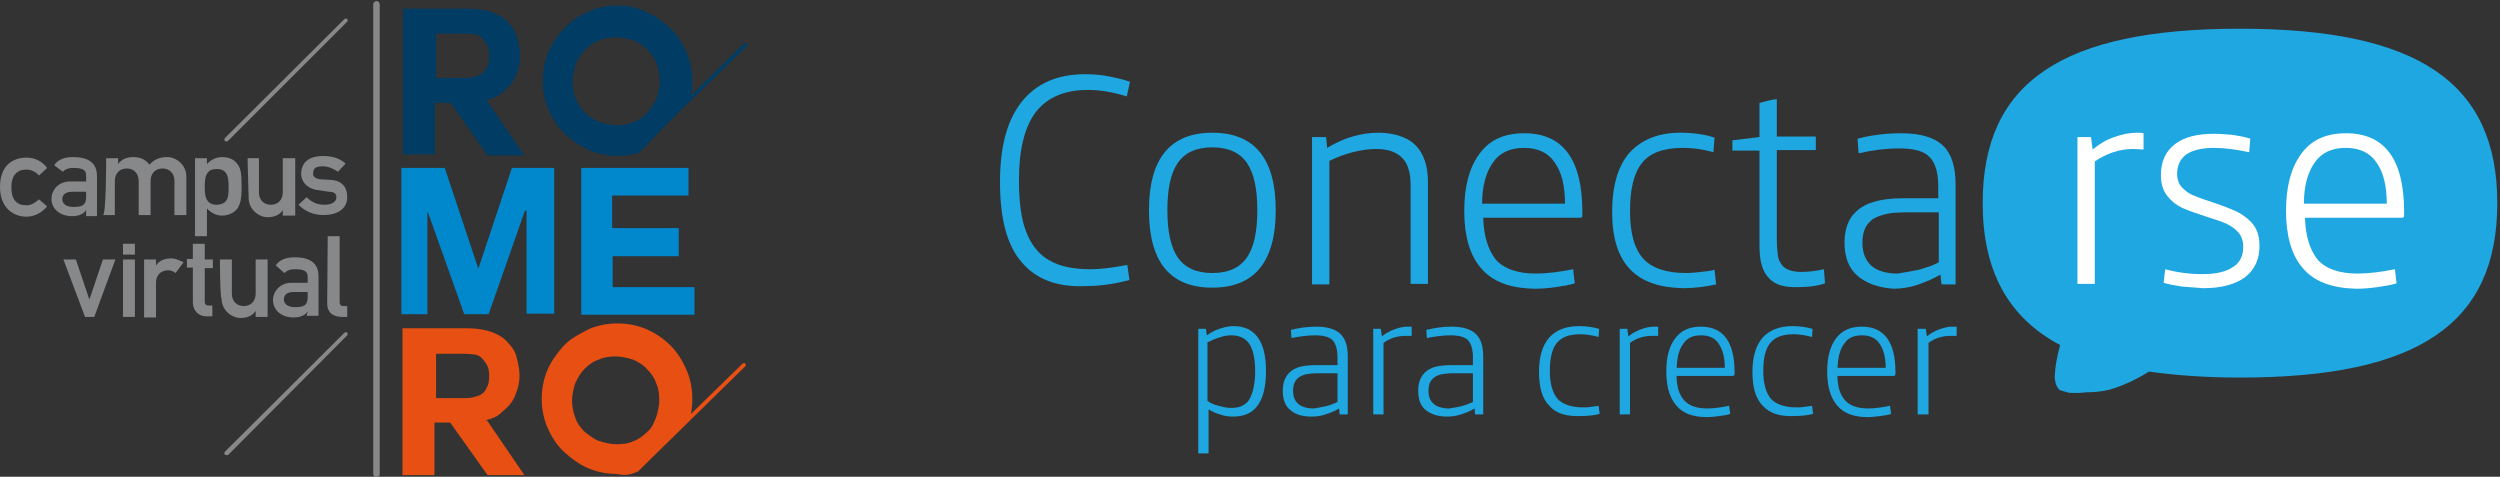 <?xml version="1.0" encoding="utf-8"?>
<!-- Generator: Adobe Illustrator 24.0.0, SVG Export Plug-In . SVG Version: 6.00 Build 0)  -->
<svg version="1.1" id="Capa_1" xmlns="http://www.w3.org/2000/svg" xmlns:xlink="http://www.w3.org/1999/xlink" x="0px" y="0px"
	 viewBox="0 0 461.5 88" style="enable-background:new 0 0 461.5 88;" xml:space="preserve">
<rect x="0" y="0" width="461.5" height="88" fill="#333333" stroke="none"/>
<style type="text/css">
	.st0{fill:#87888A;}
	.st1{fill:#0087CC;}
	.st2{fill:#003C63;}
	.st3{fill:#E74F13;}
	.st4{fill:#1EA7E0;}
	.st5{fill:#FFFFFF;}
</style>
<g>
	<path id="XMLID_62_" class="st0" d="M8.7,38.1C7.8,39.2,6.4,40,4.9,40C2.5,40,0,38.4,0,34.5s2.3-5.4,4.9-5.4c1.6,0,2.9,0.7,3.8,1.9
		l-1.5,1.4c-0.5-0.6-1.4-1.1-2.3-1.1c-1.7,0-2.8,1-2.8,3.3s1,3.3,2.8,3.3c0.9,0,1.6-0.5,2.3-1.1L8.7,38.1z"/>
	<path id="XMLID_59_" class="st0" d="M15.9,38.8L15.9,38.8c-0.5,0.7-1.3,1.1-2.6,1.1c-2.3,0-3.8-1.4-3.8-3.2c0-1.6,1.3-3.2,3.4-3.2
		h3v-1.1c0-1-0.6-1.4-2.3-1.4c-1.1,0-1.6,0.3-2,0.7L10,30.5c0.7-1.1,2-1.5,3.5-1.5c2.6,0,4.4,0.9,4.4,3.5v7.4h-2
		C15.9,40,15.9,38.8,15.9,38.8z M15.9,35.4h-2.5c-1.3,0-1.9,0.5-1.9,1.4c0,0.6,0.5,1.4,2,1.4c1.7,0,2.4-0.3,2.4-1.9V35.4L15.9,35.4z
		"/>
	<path id="XMLID_57_" class="st0" d="M19.6,29.2h2.2v1.1l0,0c0.6-0.9,1.6-1.3,2.8-1.3c1.4,0,2.3,0.5,3,1.4c0.9-1,1.9-1.4,3.3-1.4
		c1.6,0,3.5,1.4,3.5,3.6v7.1h-2.2v-6.3c0-1.4-0.9-2.3-2.2-2.3s-2.2,0.9-2.2,2.3v6.3h-2.2v-6.3c0-1.4-0.9-2.3-2.2-2.3
		s-2.2,0.9-2.2,2.3v6.3H19C19.6,39.8,19.6,29.2,19.6,29.2z"/>
	<path id="XMLID_54_" class="st0" d="M36,29.2h2.2v1.1c0.6-0.7,1.6-1.3,2.8-1.3c1.4,0,2.3,0.5,2.9,1.4c0.5,0.7,0.7,1.4,0.7,4
		c0,2.5-0.3,3.3-0.7,4c-0.5,0.7-1.5,1.4-2.9,1.4c-1.1,0-2-0.5-2.8-1.3v5.1H36C36,43.5,36,29.2,36,29.2z M42.2,34.5
		c0-1.6-0.1-3.3-2.2-3.3c-2.1,0-2.2,1.7-2.2,3.3c0,1.5,0.1,3.3,2.2,3.3C42.2,37.7,42.2,36.2,42.2,34.5z"/>
	<path id="XMLID_52_" class="st0" d="M45.7,29.2h2.1v6.3c0,1.4,0.9,2.3,2.2,2.3s2.2-0.9,2.2-2.3v-6.3h2.3v10.6h-2.3v-1l0,0
		c-0.6,0.9-1.6,1.3-2.8,1.3c-1.6,0-3.5-1.4-3.5-3.6L45.7,29.2L45.7,29.2L45.7,29.2z"/>
	<path id="XMLID_50_" class="st0" d="M56.6,36.4c0.9,0.9,1.9,1.4,3.3,1.4c1.3,0,2.2-0.5,2.2-1.4c0-0.7-0.5-1-1.4-1l-1.9-0.3
		c-1.7-0.1-3.2-1.3-3.2-3c0-2.3,1.7-3.3,4-3.3c1.9,0,3.2,0.5,4.2,1.4l-1.4,1.5c-0.9-0.5-1.6-1-2.9-1c-1.4,0-1.7,0.5-1.7,1.4
		c0,0.5,0.4,0.9,1.4,1l1.7,0.1c2.3,0.1,3.2,1.4,3.2,3.2c0,2.2-1.9,3.3-4.4,3.3c-1.7,0-3.3-0.6-4.6-1.9L56.6,36.4z"/>
	<path id="XMLID_48_" class="st0" d="M11.7,47.9H14l2.5,7.4l0,0l2.5-7.4h2.3l-3.9,10.6h-1.7L11.7,47.9z"/>
	<rect id="XMLID_47_" x="22.7" y="45" class="st0" width="2.2" height="2"/>
	<rect id="XMLID_46_" x="22.7" y="47.9" class="st0" width="2.2" height="10.6"/>
	<path id="XMLID_43_" class="st0" d="M26.6,47.9h2.2V49l0,0c0.6-0.9,1.6-1.3,2.8-1.3c0.9,0,1.5,0.4,2.3,0.7l-1.5,2
		c-0.5-0.4-0.9-0.5-1.4-0.5c-1,0-2.2,0.6-2.2,2.3v6.4h-2.2V47.9L26.6,47.9z"/>
	<path id="XMLID_41_" class="st0" d="M35.6,45h2.2v2.9h1.5v1.6h-1.5v6.2c0,0.5,0.3,0.7,0.7,0.7h0.7v2h-1.1c-1.4,0-2.5-1-2.5-2.6
		v-6.4h-1.1v-1.6h1.1C35.6,47.8,35.6,45,35.6,45z"/>
	<path id="XMLID_39_" class="st0" d="M40.6,47.9h2.2v6.3c0,1.4,0.9,2.3,2.2,2.3s2.2-0.9,2.2-2.3v-6.3h2.2v10.6h-2.2v-1.1l0,0
		c-0.6,0.9-1.6,1.3-2.8,1.3c-1.6,0-3.5-1.4-3.5-3.6C40.6,54.9,40.6,47.9,40.6,47.9z"/>
	<path id="XMLID_36_" class="st0" d="M56.8,57.5L56.8,57.5c-0.5,0.7-1.3,1.1-2.6,1.1c-2.3,0-3.8-1.4-3.8-3.2c0-1.6,1.3-3.2,3.4-3.2
		h3v-1.1c0-1-0.6-1.4-2.3-1.4c-1.1,0-1.6,0.3-2,0.7L50.9,49c0.7-1.1,2-1.5,3.5-1.5c2.6,0,4.4,0.9,4.4,3.5v7.3h-2.2L56.8,57.5
		L56.8,57.5z M56.8,53.9h-2.5c-1.3,0-1.9,0.5-1.9,1.4c0,0.6,0.5,1.4,2,1.4c1.7,0,2.4-0.3,2.4-1.9V53.9L56.8,53.9z"/>
	<path id="XMLID_34_" class="st0" d="M60.5,43.6h2.2v12.2c0,0.5,0.3,0.7,0.7,0.7h0.7v2h-0.9c-1.5,0-2.8-0.6-2.8-2.5L60.5,43.6
		L60.5,43.6z"/>
	<g id="XMLID_26_">
		<path id="XMLID_27_" class="st1" d="M74.4,31h7.7l6.2,18.6L94.5,31h7.8v26.9h-5.1v-19h-0.3L90.2,58h-4.5L79,39.2h-0.1V58h-4.8V31
			H74.4z"/>
	</g>
	<g id="XMLID_23_">
		<path id="XMLID_24_" class="st1" d="M113.1,53h15.1v5.1h-20.9V31h19.8v5.1H113v6h12.3v5.2h-12.2L113.1,53
			C113.2,53,113.1,53,113.1,53z"/>
	</g>
	<g id="XMLID_17_">
		<path id="XMLID_18_" class="st0" d="M69.5,88.1c-0.4,0-0.6-0.4-0.6-0.6V0.8c0-0.4,0.4-0.6,0.6-0.6c0.4,0,0.6,0.4,0.6,0.6v86.7
			C70.1,87.9,69.7,88.1,69.5,88.1z"/>
	</g>
	<g>
		<g id="XMLID_29_">
			<path id="XMLID_30_" class="st2" d="M89.6,18.6h0.3l6.9,10.1H90L83.2,19h-2.9v9.5h-5.9V1.6h12.2c1.6,0,3.2,0.3,4.3,0.7
				c1.3,0.5,2.3,1.1,3,2C94.6,5,95.3,6,95.5,7.1c0.3,1.1,0.5,2.2,0.5,3.2c0,0.9-0.1,1.7-0.4,2.6s-0.6,1.7-1.1,2.4s-1.3,1.4-2,2
				C91.7,17.9,90.7,18.2,89.6,18.6z M85.1,6.2h-4.6v8.2h4.6c0.6,0,1.4,0,2-0.1s1.3-0.4,1.6-0.5c0.5-0.4,0.9-0.7,1.1-1.3
				c0.4-0.5,0.5-1.3,0.5-2.2s-0.1-1.5-0.5-2.2c-0.4-0.5-0.6-1-1.1-1.3c-0.5-0.4-1-0.5-1.6-0.5S85.8,6.2,85.1,6.2z"/>
		</g>
		<g id="XMLID_13_">
			<path id="XMLID_14_" class="st2" d="M127.3,18.6c0.4-1.3,0.5-2.4,0.5-3.6c0-2-0.4-3.8-1.1-5.4s-1.7-3.2-3-4.4s-2.8-2.3-4.4-3
				C117.7,1.4,116,1,114.1,1c-2,0-3.8,0.4-5.4,1.1s-3.2,1.7-4.4,3c-1.3,1.3-2.3,2.8-3,4.4s-1.1,3.5-1.1,5.4c0,2,0.4,3.8,1.1,5.4
				s1.7,3.2,3,4.4s2.8,2.3,4.4,3s3.5,1.1,5.4,1.1c1.4,0,2.5-0.3,3.8-0.5L127.3,18.6z M110.6,22.5c-1-0.5-1.9-1-2.6-1.7
				s-1.4-1.6-1.7-2.6c-0.5-1-0.6-2.2-0.6-3.2s0.3-2.3,0.6-3.2c0.4-0.9,1-1.9,1.7-2.6c0.7-0.7,1.6-1.4,2.6-1.7c1-0.5,2.2-0.6,3.2-0.6
				s2.3,0.3,3.2,0.6c1,0.5,1.9,1,2.5,1.7c0.7,0.7,1.4,1.6,1.7,2.6c0.4,1,0.6,2.2,0.6,3.2s-0.3,2.3-0.6,3.2c-0.5,1-1,1.9-1.7,2.6
				s-1.6,1.4-2.5,1.7c-1,0.5-2,0.6-3.2,0.6C112.7,23.1,111.6,22.8,110.6,22.5z"/>
		</g>
		<g id="XMLID_7_">
			<path id="XMLID_8_" class="st2" d="M117.8,28c-0.1,0-0.3,0-0.3-0.1c-0.1-0.1-0.1-0.4,0-0.5L137.4,8c0.1-0.1,0.4-0.1,0.5,0
				c0.1,0.1,0.1,0.4,0,0.5L117.8,28L117.8,28z"/>
		</g>
	</g>
	<g id="XMLID_5_">
		<path id="XMLID_6_" class="st0" d="M41.8,26.1c-0.1,0-0.3,0-0.3-0.1c-0.1-0.1-0.1-0.4,0-0.5l22.1-22c0.1-0.1,0.4-0.1,0.5,0
			s0.1,0.4,0,0.5L42,26.1C41.9,26.1,41.8,26.1,41.8,26.1z"/>
	</g>
	<g id="XMLID_3_">
		<path id="XMLID_4_" class="st0" d="M41.8,84c-0.1,0-0.3,0-0.3-0.1c-0.1-0.1-0.1-0.4,0-0.5l22.1-22c0.1-0.1,0.4-0.1,0.5,0
			s0.1,0.4,0,0.5L42.1,84C41.9,84,41.8,84,41.8,84z"/>
	</g>
	<g>
		<g id="XMLID_19_">
			<path id="XMLID_20_" class="st3" d="M89.6,77.6h0.3l6.9,10.1H90L83.1,78h-2.9v9.7h-5.9V60.6h12.2c1.6,0,3.2,0.3,4.3,0.7
				c1.3,0.5,2.3,1.1,3,2c0.7,0.7,1.4,1.7,1.6,2.8c0.3,1,0.5,2.2,0.5,3.2c0,0.9-0.1,1.7-0.4,2.6s-0.6,1.7-1.1,2.4
				c-0.5,0.7-1.3,1.4-2,2C91.7,77,90.7,77.3,89.6,77.6z M85.1,65.3h-4.6v8.2h4.6c0.6,0,1.4,0,2-0.1s1.3-0.4,1.6-0.5
				c0.5-0.4,0.9-0.6,1.1-1.3c0.4-0.5,0.5-1.3,0.5-2.2c0-0.9-0.1-1.5-0.5-2.2c-0.4-0.5-0.6-0.9-1.1-1.3s-1-0.5-1.6-0.5
				C86.4,65.3,85.8,65.3,85.1,65.3z"/>
		</g>
		<g id="XMLID_9_">
			<path id="XMLID_10_" class="st3" d="M117.6,87.1l9.7-9.7c0.4-1.3,0.5-2.4,0.5-3.8c0-2-0.4-3.8-1.1-5.4s-1.7-3.2-2.9-4.4
				c-1.3-1.3-2.8-2.3-4.4-3s-3.5-1.1-5.4-1.1c-2,0-3.8,0.4-5.4,1.1c-1.7,0.9-3.3,1.7-4.5,3c-1.2,1.3-2.3,2.8-3,4.4s-1.1,3.5-1.1,5.4
				c0,2,0.4,3.8,1.1,5.4s1.7,3.2,3,4.4s2.8,2.3,4.4,3s3.5,1.1,5.4,1.1C115.2,87.8,116.3,87.7,117.6,87.1z M107.9,79.7
				c-0.7-0.7-1.4-1.6-1.7-2.6c-0.4-1-0.6-2.2-0.6-3.2s0.3-2.3,0.6-3.2c0.5-1,1-1.9,1.7-2.6s1.6-1.4,2.6-1.7c1-0.5,2.2-0.6,3.2-0.6
				s2.3,0.3,3.2,0.6c0.9,0.4,1.9,1,2.5,1.7c0.7,0.7,1.4,1.6,1.7,2.6c0.5,1,0.6,2.2,0.6,3.2s-0.3,2.3-0.6,3.2
				c-0.4,0.9-0.7,1.9-1.6,2.6c-0.7,0.7-1.6,1.4-2.5,1.7c-1,0.5-2,0.6-3.2,0.6c-1.1,0-2.3-0.3-3.2-0.6
				C109.8,81.2,108.7,80.3,107.9,79.7z"/>
		</g>
		<g id="XMLID_1_">
			<path id="XMLID_2_" class="st3" d="M117.5,87.1c-0.1,0-0.3,0-0.3-0.1c-0.1-0.1-0.1-0.4,0-0.5l19.9-19.4c0.1-0.1,0.4-0.1,0.5,0
				s0.1,0.4,0,0.5l-19.9,19.5C117.8,87.1,117.6,87.1,117.5,87.1z"/>
		</g>
	</g>
</g>
<g>
	<path class="st4" d="M188.6,48.4c-2.7-3.1-4-8-4-14.8c0-6.5,1.3-11.4,4-14.8c2.7-3.4,6.6-5.1,11.7-5.1c1.4,0,2.9,0.1,4.4,0.4
		c1.5,0.3,2.8,0.6,3.9,1l-0.6,2.7c-2.5-0.8-4.9-1.2-7.2-1.2c-4.3,0-7.5,1.4-9.6,4.1c-2.1,2.8-3.1,7-3.1,12.6c0,3.9,0.4,7.1,1.3,9.4
		c0.9,2.4,2.3,4.2,4.2,5.3c2,1.2,4.5,1.7,7.8,1.7c1.8,0,4.1-0.3,6.7-0.8l0.4,2.8c-1.2,0.3-2.5,0.6-3.9,0.8c-1.4,0.2-2.7,0.3-3.9,0.3
		C195.3,53.1,191.3,51.6,188.6,48.4z"/>
	<path class="st4" d="M212.1,38.8c0-9.5,3.9-14.3,11.7-14.3c7.8,0,11.7,4.8,11.7,14.3c0,9.5-3.9,14.3-11.7,14.3
		C216,53.1,212.1,48.4,212.1,38.8z M230.2,47.5c1.3-1.9,1.9-4.8,1.9-8.7c0-3.9-0.6-6.8-1.9-8.7c-1.3-1.9-3.4-2.9-6.4-2.9
		c-3,0-5.1,1-6.4,2.9c-1.3,1.9-1.9,4.8-1.9,8.7c0,3.9,0.6,6.8,1.9,8.7c1.3,1.9,3.4,2.9,6.4,2.9C226.8,50.4,228.9,49.4,230.2,47.5z"
		/>
	<path class="st4" d="M242.3,25.3h2.5l0.2,2c3.1-1.9,6.3-2.8,9.5-2.8c1.4,0,2.7,0.2,3.9,0.6c1.2,0.4,2.1,0.9,2.9,1.7
		c0.8,0.8,1.3,1.7,1.7,2.8c0.4,1.1,0.6,2.4,0.6,4.1v18.7h-3.2V34.5c0-1.4-0.1-2.5-0.4-3.3c-0.2-0.8-0.6-1.5-1.2-2.1
		c-1.1-1.1-2.7-1.6-4.8-1.6c-1.3,0-2.7,0.2-4.3,0.6c-1.5,0.4-2.9,0.9-4.3,1.6v22.8h-3.2V25.3z"/>
	<path class="st4" d="M273.4,49.5c-2.1-2.4-3.1-6-3.1-10.6c0-4.4,0.9-7.9,2.8-10.5c1.9-2.6,4.6-3.8,8.3-3.8
		c7.1,0,10.7,4.8,10.7,14.5v0.5c0,0.2,0,0.4-0.1,0.5c-0.1,0.1-0.3,0.1-0.5,0.1h-17.7c0.1,3.4,0.9,5.9,2.3,7.7c1.5,1.7,4,2.6,7.4,2.6
		c2.1,0,4.4-0.3,6.9-0.8l0.3,2.6c-0.9,0.3-2.1,0.5-3.5,0.7c-1.4,0.2-2.7,0.3-3.9,0.3C278.7,53.2,275.5,52,273.4,49.5z M288.9,37.6
		c0-3.2-0.6-5.8-1.9-7.6c-1.2-1.8-3.1-2.7-5.7-2.7c-2.5,0-4.5,0.9-5.7,2.7c-1.3,1.8-2,4.4-2,7.6H288.9z"/>
	<path class="st4" d="M300.9,49.7c-2.2-2.3-3.3-5.8-3.3-10.6c0-4.8,1.1-8.5,3.2-10.9c2.2-2.4,5.3-3.7,9.4-3.7c2.4,0,4.5,0.3,6.3,0.9
		l-0.2,2.7c-2.1-0.6-4-0.8-5.6-0.8c-3.6,0-6.1,0.9-7.6,2.8c-1.5,1.9-2.2,4.8-2.2,8.9c0,4,0.8,6.9,2.4,8.7c1.6,1.8,4.3,2.7,8,2.7
		c0.8,0,1.7-0.1,2.7-0.2c1-0.1,1.8-0.2,2.5-0.4l0.3,2.7c-1.8,0.4-3.9,0.7-6.1,0.7C306.3,53.1,303.1,52,300.9,49.7z"/>
	<path class="st4" d="M326.6,51.4c-0.6-0.6-1.1-1.4-1.4-2.5c-0.3-1-0.4-2.3-0.4-3.8V27.8h-5v-1.9l5-0.6V19c1.1-0.3,2.2-0.6,3.2-0.7
		v6.9h7.2v2.5h-7.2v16.3c0,1.4,0.1,2.5,0.2,3.2c0.1,0.7,0.4,1.3,0.8,1.8c0.7,0.8,1.9,1.2,3.6,1.2c1.3,0,2.7-0.2,4.1-0.5l0.2,2.6
		c-1.4,0.5-3.1,0.7-4.9,0.7C329.5,53.1,327.7,52.6,326.6,51.4z"/>
	<path class="st4" d="M343,51c-1.7-1.4-2.5-3.5-2.5-6.2c0-2.5,0.7-4.4,2.1-5.7c0.9-0.9,2.1-1.5,3.5-1.9c1.4-0.4,3.2-0.6,5.2-0.6h6.5
		v-2.2c0-2.5-0.5-4.3-1.6-5.4c-1-1.1-2.9-1.6-5.5-1.6c-2.5,0-5,0.3-7.6,0.9l-0.2-2.7c2.7-0.7,5.4-1,8.1-1c3.6,0,6.2,0.8,7.8,2.4
		c1.5,1.5,2.2,3.9,2.2,7v18.5h-2.6l-0.2-1.8c-1.4,0.8-2.8,1.4-4.3,1.9c-1.5,0.5-3,0.7-4.4,0.7C346.9,53.1,344.7,52.4,343,51z
		 M354.2,49.8c1.4-0.4,2.7-0.8,3.7-1.4v-9.2h-6c-1.7,0-3.1,0.1-4.1,0.4c-1,0.3-1.9,0.6-2.5,1.2c-1,0.9-1.5,2.2-1.5,4
		c0,1.9,0.6,3.3,1.7,4.3c1.1,0.9,2.7,1.4,4.8,1.4C351.4,50.3,352.8,50.1,354.2,49.8z"/>
	<path class="st4" d="M221.1,60.7h1.5l0.2,1.2c0.7-0.5,1.4-0.9,2.3-1.2c0.9-0.3,1.7-0.5,2.6-0.5c2,0,3.5,0.7,4.5,2.1
		c1,1.4,1.5,3.4,1.5,6.2c0,3.1-0.6,5.4-1.9,6.8c-1,1.1-2.4,1.6-4.2,1.6c-0.8,0-1.6-0.1-2.4-0.4c-0.8-0.2-1.5-0.6-2.1-0.9v8.1h-1.9
		V60.7z M229.3,74.9c0.6-0.3,1.1-0.7,1.4-1.3c0.6-1.1,1-2.8,1-5.1c0-2.4-0.4-4.1-1.2-5.2c-0.7-0.9-1.8-1.4-3.2-1.4
		c-0.6,0-1.4,0.1-2.2,0.4c-0.8,0.2-1.5,0.6-2.2,0.9V74c0.5,0.4,1.2,0.7,2,0.9c0.8,0.2,1.5,0.4,2.3,0.4
		C228,75.3,228.8,75.2,229.3,74.9z"/>
	<path class="st4" d="M238.2,75.7c-1-0.8-1.4-2-1.4-3.6c0-1.4,0.4-2.5,1.2-3.3c0.5-0.5,1.2-0.9,2-1.1c0.8-0.2,1.8-0.3,3.1-0.3h3.8
		V66c0-1.5-0.3-2.5-0.9-3.2c-0.6-0.6-1.7-0.9-3.2-0.9c-1.4,0-2.9,0.2-4.4,0.5l-0.1-1.5c1.6-0.4,3.1-0.6,4.7-0.6
		c2.1,0,3.6,0.5,4.5,1.4c0.9,0.9,1.3,2.3,1.3,4.1v10.7h-1.5l-0.1-1.1c-0.8,0.5-1.6,0.8-2.5,1.1c-0.9,0.3-1.7,0.4-2.6,0.4
		C240.4,76.9,239.1,76.5,238.2,75.7z M244.7,75c0.8-0.2,1.6-0.5,2.2-0.8v-5.3h-3.5c-1,0-1.8,0.1-2.4,0.2c-0.6,0.2-1.1,0.4-1.4,0.7
		c-0.6,0.5-0.9,1.3-0.9,2.3c0,1.1,0.3,1.9,1,2.5c0.6,0.5,1.6,0.8,2.8,0.8C243.1,75.3,243.8,75.2,244.7,75z"/>
	<path class="st4" d="M253.4,60.7h1.5l0.2,1.4c0.7-0.6,1.5-1,2.3-1.3c0.8-0.3,1.6-0.5,2.4-0.5c0.3,0,0.6,0,0.8,0v1.7
		c-0.3,0-0.7,0-1.1,0c-1.5,0-2.9,0.4-4.1,1.3v13.2h-1.9V60.7z"/>
	<path class="st4" d="M263.2,75.7c-1-0.8-1.4-2-1.4-3.6c0-1.4,0.4-2.5,1.2-3.3c0.5-0.5,1.2-0.9,2-1.1c0.8-0.2,1.8-0.3,3.1-0.3h3.8
		V66c0-1.5-0.3-2.5-0.9-3.2c-0.6-0.6-1.7-0.9-3.2-0.9c-1.4,0-2.9,0.2-4.4,0.5l-0.1-1.5c1.6-0.4,3.1-0.6,4.7-0.6
		c2.1,0,3.6,0.5,4.5,1.4c0.9,0.9,1.3,2.3,1.3,4.1v10.7h-1.5l-0.1-1.1c-0.8,0.5-1.6,0.8-2.5,1.1c-0.9,0.3-1.7,0.4-2.6,0.4
		C265.5,76.9,264.2,76.5,263.2,75.7z M269.7,75c0.8-0.2,1.6-0.5,2.2-0.8v-5.3h-3.5c-1,0-1.8,0.1-2.4,0.2c-0.6,0.2-1.1,0.4-1.4,0.7
		c-0.6,0.5-0.9,1.3-0.9,2.3c0,1.1,0.3,1.9,1,2.5c0.6,0.5,1.6,0.8,2.8,0.8C268.1,75.3,268.9,75.2,269.7,75z"/>
	<path class="st4" d="M286,74.9c-1.3-1.3-1.9-3.4-1.9-6.2c0-2.8,0.6-4.9,1.9-6.4c1.3-1.4,3.1-2.1,5.5-2.1c1.4,0,2.6,0.2,3.7,0.5
		l-0.1,1.5c-1.2-0.3-2.3-0.5-3.3-0.5c-2.1,0-3.5,0.5-4.4,1.6c-0.9,1.1-1.3,2.8-1.3,5.2c0,2.3,0.5,4,1.4,5.1c0.9,1,2.5,1.6,4.7,1.6
		c0.5,0,1,0,1.5-0.1c0.6-0.1,1.1-0.1,1.4-0.2l0.2,1.5c-1.1,0.3-2.3,0.4-3.6,0.4C289.1,76.9,287.2,76.3,286,74.9z"/>
	<path class="st4" d="M298.9,60.7h1.5l0.2,1.4c0.7-0.6,1.5-1,2.3-1.3c0.8-0.3,1.6-0.5,2.4-0.5c0.3,0,0.6,0,0.8,0v1.7
		c-0.3,0-0.7,0-1.1,0c-1.5,0-2.9,0.4-4.1,1.3v13.2h-1.9V60.7z"/>
	<path class="st4" d="M309.4,74.8c-1.2-1.4-1.8-3.5-1.8-6.2c0-2.6,0.5-4.6,1.6-6.1c1.1-1.5,2.7-2.2,4.8-2.2c4.1,0,6.2,2.8,6.2,8.4
		V69c0,0.1,0,0.2-0.1,0.3c-0.1,0.1-0.2,0.1-0.3,0.1h-10.3c0,2,0.5,3.5,1.4,4.5c0.9,1,2.3,1.5,4.3,1.5c1.2,0,2.6-0.2,4-0.5l0.2,1.5
		c-0.5,0.2-1.2,0.3-2,0.4c-0.8,0.1-1.6,0.2-2.3,0.2C312.5,77,310.6,76.3,309.4,74.8z M318.4,67.9c0-1.9-0.4-3.4-1.1-4.4
		c-0.7-1.1-1.8-1.6-3.3-1.6s-2.6,0.5-3.3,1.6c-0.8,1.1-1.1,2.5-1.2,4.4H318.4z"/>
	<path class="st4" d="M325.4,74.9c-1.3-1.3-1.9-3.4-1.9-6.2c0-2.8,0.6-4.9,1.9-6.4c1.3-1.4,3.1-2.1,5.5-2.1c1.4,0,2.6,0.2,3.7,0.5
		l-0.1,1.5c-1.2-0.3-2.3-0.5-3.3-0.5c-2.1,0-3.5,0.5-4.4,1.6c-0.9,1.1-1.3,2.8-1.3,5.2c0,2.3,0.5,4,1.4,5.1c0.9,1,2.5,1.6,4.7,1.6
		c0.5,0,1,0,1.5-0.1c0.6-0.1,1.1-0.1,1.4-0.2l0.2,1.5c-1.1,0.3-2.3,0.4-3.6,0.4C328.5,76.9,326.7,76.3,325.4,74.9z"/>
	<path class="st4" d="M339.1,74.8c-1.2-1.4-1.8-3.5-1.8-6.2c0-2.6,0.5-4.6,1.6-6.1c1.1-1.5,2.7-2.2,4.8-2.2c4.1,0,6.2,2.8,6.2,8.4
		V69c0,0.1,0,0.2-0.1,0.3c-0.1,0.1-0.2,0.1-0.3,0.1h-10.3c0,2,0.5,3.5,1.4,4.5c0.9,1,2.3,1.5,4.3,1.5c1.2,0,2.6-0.2,4-0.5l0.2,1.5
		c-0.5,0.2-1.2,0.3-2,0.4c-0.8,0.1-1.6,0.2-2.3,0.2C342.2,77,340.3,76.3,339.1,74.8z M348.1,67.9c0-1.9-0.4-3.4-1.1-4.4
		c-0.7-1.1-1.8-1.6-3.3-1.6c-1.5,0-2.6,0.5-3.3,1.6c-0.8,1.1-1.1,2.5-1.2,4.4H348.1z"/>
	<path class="st4" d="M354,60.7h1.5l0.2,1.4c0.7-0.6,1.5-1,2.3-1.3c0.8-0.3,1.6-0.5,2.4-0.5c0.3,0,0.6,0,0.8,0v1.7
		c-0.3,0-0.7,0-1.1,0c-1.5,0-2.9,0.4-4.1,1.3v13.2H354V60.7z"/>
	<g>
		<g>
			<g>
				<path class="st4" d="M367.8,37.5c0-22,15-30.5,45.8-30.5s45.8,8.5,45.8,30.5c0,22-15,30.5-45.8,30.5c-6.4,0-12.1-0.4-17.2-1.2
					c0,0,0,0,0,0c-1.9,1.3-4.2,2.4-6.6,3.2c-2.1,0.7-3.5,1-5.6,1.3c-0.4,0.1-1,0.1-1.4,0.1c-0.4,0-0.7-0.1-1-0.3
					c-0.1,0-0.2-0.1-0.2-0.2l0,0c0,0,0,0-0.1-0.1c0,0,0,0-0.1-0.1l0,0c-0.1-0.1-0.1-0.1-0.2-0.2c-0.2-0.3-0.2-0.6-0.3-1
					c0-0.4,0-1,0.1-1.4c0.3-2.1,0.6-3.5,1.3-5.6C372.6,58.1,367.8,50,367.8,37.5z"/>
				<path class="st4" d="M380.2,72c-0.1-0.2-0.3-0.3-0.4-0.5c-0.3-0.5-0.4-1-0.5-1.7c0-0.6,0.1-1.3,0.1-1.6c0.2-1.7,0.5-3,0.9-4.5
					c-9.6-5.1-14.3-13.7-14.3-26.2c0-22.3,14.6-32.2,47.5-32.2c32.8,0,47.5,9.9,47.5,32.2s-14.6,32.2-47.5,32.2
					c-6.2,0-11.8-0.4-16.8-1.1c-1.9,1.2-4.1,2.3-6.5,3.1c-1.5,0.5-2.7,0.6-4.1,0.7c-0.5,0-1.1,0-1.7,0.1c-0.1,0-1.4,0.1-2.5,0
					C381.1,72.3,380.2,72,380.2,72z M382.7,69.8c0,0,0.1,0,0.1,0c0.2,0,0.7,0,1.1-0.1c2.1-0.3,3.3-0.6,5.3-1.2
					c2.3-0.8,4.4-1.8,6.2-3c0,0,0.1-0.1,0.1-0.1c0.3-0.2,0.8-0.3,1.2-0.2c5,0.8,10.7,1.2,16.9,1.2c30.9,0,44.1-8.6,44.1-28.9
					S444.5,8.6,413.6,8.6c-30.9,0-44.1,8.6-44.1,28.9c0,11.8,4.4,19.3,13.7,23.8c0.8,0.4,1.1,1.2,0.9,2c-0.6,1.9-1,3.2-1.2,5.3
					c-0.1,0.4-0.1,0.9-0.1,1.1C382.7,69.7,382.7,69.8,382.7,69.8z M382.6,69.8C382.6,69.8,382.6,69.8,382.6,69.8
					C382.6,69.8,382.6,69.8,382.6,69.8z"/>
			</g>
		</g>
	</g>
	<g>
		<path class="st5" d="M383.5,25.3h2.5l0.3,2.3c1.2-1,2.5-1.8,4-2.3c1.4-0.5,2.8-0.8,4.1-0.8c0.5,0,1,0,1.3,0.1v3
			c-0.6,0-1.2-0.1-1.9-0.1c-2.5,0-4.9,0.8-7.1,2.3v22.6h-3.2V25.3z"/>
		<path class="st5" d="M402.8,52.9c-1.3-0.2-2.4-0.4-3.4-0.7l0.3-2.5c2.2,0.6,4.5,0.9,6.9,0.9c2.4,0,4.3-0.4,5.6-1.3
			c1.3-0.8,1.9-2.1,1.9-3.7c0-1.1-0.3-2-0.9-2.7c-0.6-0.7-1.4-1.2-2.2-1.6c-0.9-0.4-2.1-0.8-3.7-1.3c-1.8-0.6-3.3-1.1-4.4-1.6
			c-1.1-0.5-2-1.2-2.8-2.2c-0.8-1-1.2-2.3-1.2-3.9c0-2.5,0.9-4.4,2.6-5.7c1.7-1.3,4.1-1.9,7.2-1.9c1.1,0,2.2,0.1,3.5,0.2
			c1.2,0.2,2.3,0.4,3.2,0.7l-0.2,2.5c-2.4-0.5-4.5-0.8-6.5-0.8c-2.2,0-3.9,0.4-5.1,1.2c-1.1,0.8-1.7,2-1.7,3.6c0,1,0.3,1.9,0.9,2.5
			c0.6,0.6,1.3,1.2,2.2,1.5c0.9,0.4,2.1,0.8,3.6,1.3c1.8,0.6,3.3,1.2,4.4,1.7c1.1,0.6,2.1,1.3,2.9,2.3c0.8,1,1.2,2.3,1.2,4
			c0,2.5-0.9,4.4-2.7,5.8c-1.8,1.3-4.3,2-7.7,2C405.4,53.1,404.1,53,402.8,52.9z"/>
		<path class="st5" d="M425.1,49.5c-2.1-2.4-3.1-6-3.1-10.6c0-4.4,0.9-7.9,2.8-10.5c1.9-2.6,4.6-3.8,8.3-3.8
			c7.1,0,10.7,4.8,10.7,14.5v0.5c0,0.2,0,0.4-0.1,0.5c-0.1,0.1-0.3,0.1-0.5,0.1h-17.7c0.1,3.4,0.9,5.9,2.3,7.7
			c1.5,1.7,4,2.6,7.4,2.6c2.1,0,4.4-0.3,6.9-0.8l0.3,2.6c-0.9,0.3-2.1,0.5-3.5,0.7c-1.4,0.2-2.7,0.3-3.9,0.3
			C430.5,53.2,427.2,52,425.1,49.5z M440.6,37.6c0-3.2-0.6-5.8-1.9-7.6c-1.2-1.8-3.1-2.7-5.7-2.7c-2.5,0-4.5,0.9-5.7,2.7
			c-1.3,1.8-2,4.4-2,7.6H440.6z"/>
	</g>
</g>
</svg>
